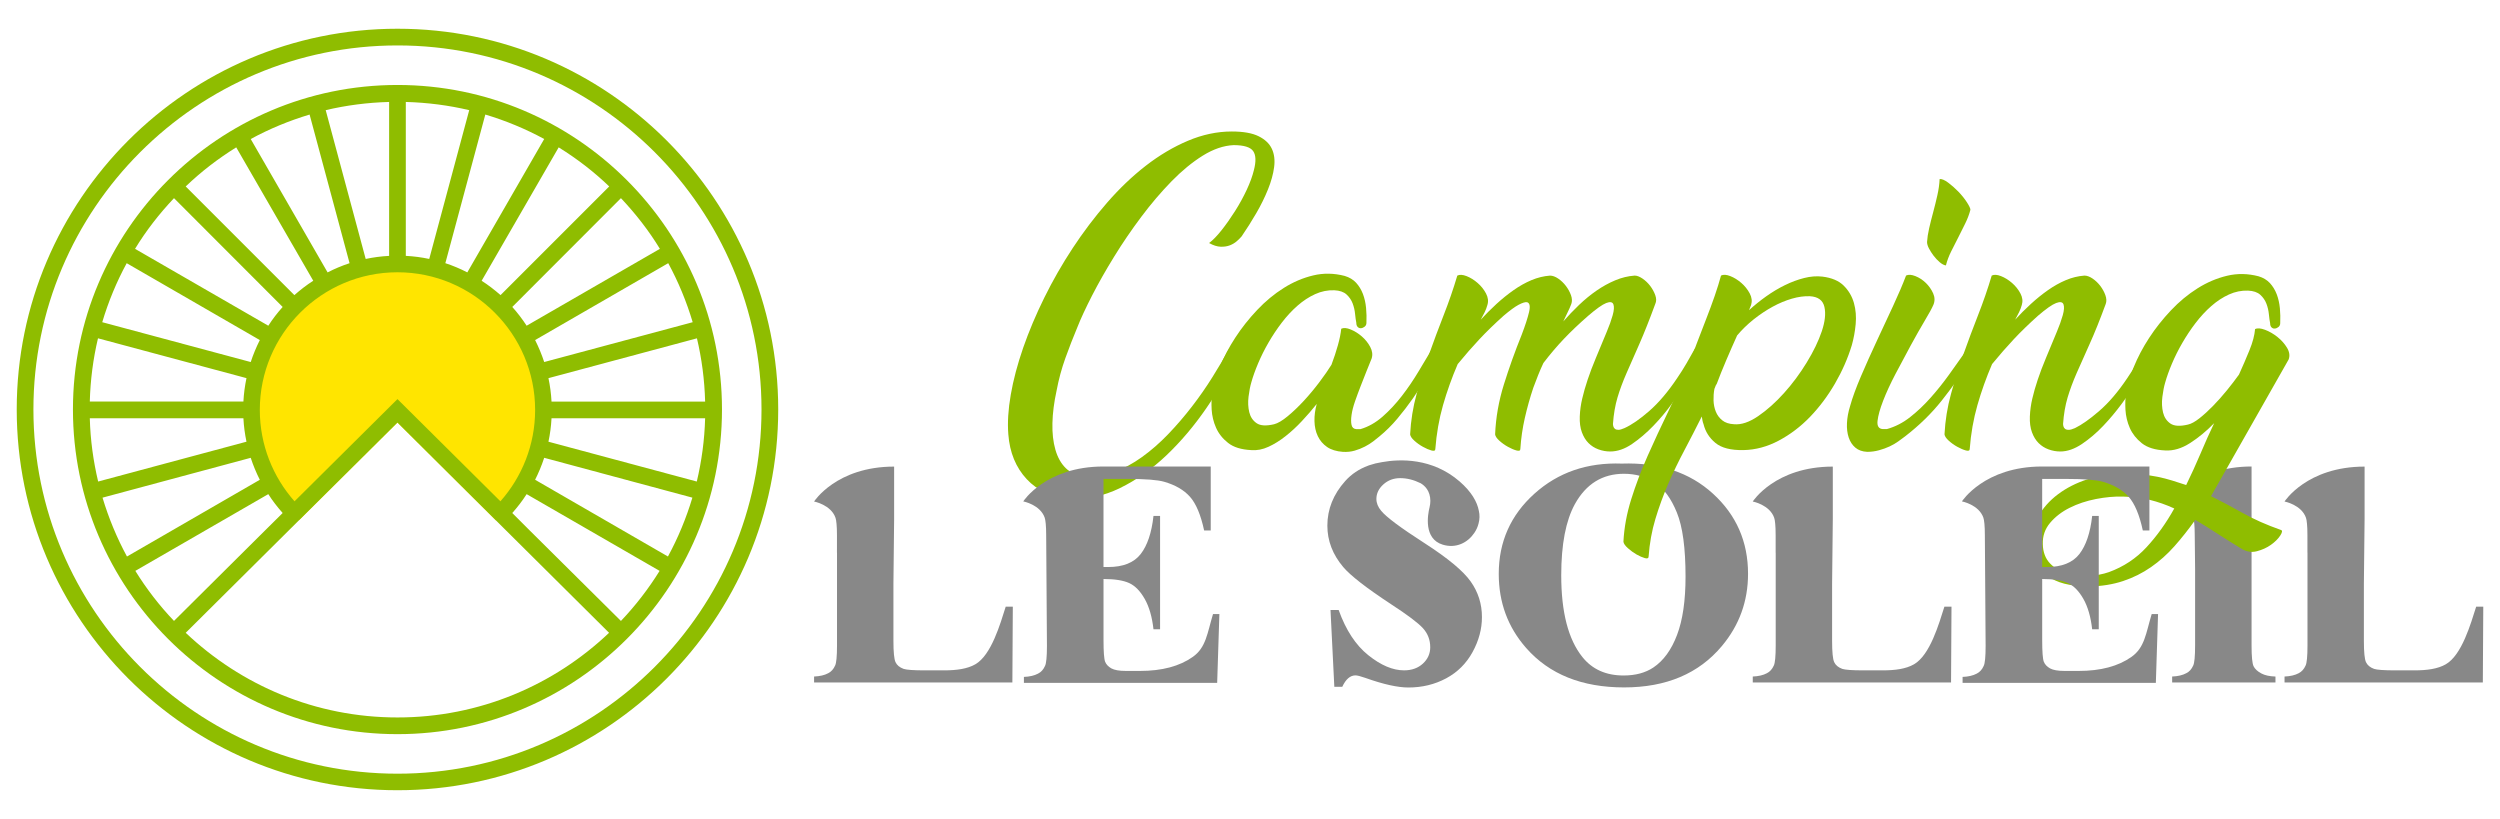 <?xml version="1.0" encoding="utf-8"?>
<!-- Generator: Adobe Illustrator 16.0.0, SVG Export Plug-In . SVG Version: 6.00 Build 0)  -->
<!DOCTYPE svg PUBLIC "-//W3C//DTD SVG 1.1//EN" "http://www.w3.org/Graphics/SVG/1.1/DTD/svg11.dtd">
<svg version="1.1" id="Calque_1" xmlns="http://www.w3.org/2000/svg" xmlns:xlink="http://www.w3.org/1999/xlink" x="0px" y="0px"
	 width="174px" height="57px" viewBox="0 0 174 57" enable-background="new 0 0 174 57" xml:space="preserve">
<g>
	<g>
		<path fill="#FFE500" d="M37.896,28.623c0,3.017-1.305,5.728-3.383,7.593l-6.85-6.808l-6.859,6.808
			c-2.069-1.875-3.374-4.587-3.374-7.593c0-5.646,4.586-10.233,10.233-10.233S37.896,22.976,37.896,28.623z"/>
		<g>
			<g>
				<path fill="#8FBD00" d="M27.664,2c-14.616,0-26.5,11.894-26.5,26.5c0,14.615,11.884,26.5,26.5,26.5s26.5-11.885,26.5-26.5
					C54.164,13.894,42.279,2,27.664,2z M27.664,53.849C13.69,53.849,2.326,42.474,2.326,28.5c0-13.963,11.364-25.338,25.338-25.338
					S53.001,14.537,53.001,28.5C53.001,42.474,41.637,53.849,27.664,53.849z"/>
			</g>
			<g>
				<path fill="#8FBD00" d="M27.664,5.914C15.208,5.914,5.077,16.045,5.077,28.5c0,12.455,10.131,22.597,22.586,22.597
					S50.25,40.955,50.25,28.5C50.25,16.045,40.119,5.914,27.664,5.914z M49.077,27.95H38.386c-0.03-0.561-0.102-1.101-0.214-1.631
					l10.335-2.772C48.843,24.963,49.037,26.441,49.077,27.95z M48.211,22.425l-10.335,2.772c-0.173-0.53-0.387-1.04-0.632-1.529
					l9.265-5.351C47.212,19.613,47.783,20.989,48.211,22.425z M18.083,28.531c0-5.28,4.301-9.581,9.581-9.581
					s9.581,4.301,9.581,9.581c0,2.436-0.917,4.668-2.416,6.36l-7.165-7.114l-7.165,7.114C19,33.199,18.083,30.967,18.083,28.531z
					 M45.928,17.319l-9.275,5.351c-0.295-0.459-0.631-0.897-0.999-1.306l7.563-7.572C44.236,14.873,45.154,16.045,45.928,17.319z
					 M42.401,12.977l-7.563,7.563c-0.418-0.367-0.856-0.703-1.315-0.999l5.361-9.285C40.149,11.041,41.332,11.948,42.401,12.977z
					 M37.876,9.675l-5.351,9.284c-0.489-0.254-0.999-0.469-1.529-0.642l2.782-10.345C35.206,8.401,36.582,8.971,37.876,9.675z
					 M28.244,7.096c1.509,0.042,2.987,0.234,4.414,0.571l-2.783,10.355c-0.53-0.112-1.07-0.184-1.631-0.214V7.096z M27.083,7.096
					v10.713c-0.561,0.03-1.101,0.102-1.631,0.214L22.669,7.667C24.096,7.33,25.574,7.137,27.083,7.096z M21.548,7.973l2.782,10.345
					c-0.53,0.173-1.04,0.388-1.529,0.642l-5.351-9.284C18.745,8.971,20.122,8.401,21.548,7.973z M16.442,10.256l5.361,9.285
					c-0.469,0.296-0.897,0.632-1.315,0.999l-7.563-7.563C13.996,11.948,15.178,11.041,16.442,10.256z M12.11,13.792l7.563,7.572
					c-0.367,0.409-0.703,0.846-0.999,1.306l-9.275-5.351C10.173,16.045,11.091,14.873,12.11,13.792z M8.818,18.318l9.265,5.351
					c-0.245,0.489-0.459,1-0.632,1.529L7.116,22.425C7.544,20.989,8.115,19.613,8.818,18.318z M6.82,23.546l10.335,2.772
					c-0.112,0.53-0.184,1.07-0.214,1.631H6.25C6.29,26.441,6.484,24.963,6.82,23.546z M6.25,29.112h10.691
					c0.03,0.561,0.102,1.1,0.214,1.63L6.831,33.515C6.494,32.099,6.29,30.62,6.25,29.112z M7.136,34.637l10.314-2.773
					c0.173,0.53,0.387,1.04,0.632,1.529l-9.245,5.341C8.135,37.439,7.564,36.063,7.136,34.637z M9.419,39.732l9.255-5.341
					c0.295,0.469,0.631,0.896,0.999,1.314l-1.203,1.192l-6.36,6.319C11.101,42.158,10.194,40.985,9.419,39.732z M27.664,49.935
					c-5.708,0-10.886-2.242-14.738-5.892l7.878-7.827l6.859-6.808l6.85,6.808l7.878,7.827
					C38.549,47.692,33.372,49.935,27.664,49.935z M43.217,43.218l-6.38-6.329l-1.182-1.183c0.367-0.418,0.703-0.846,0.999-1.314
					l9.255,5.341C45.133,40.985,44.226,42.158,43.217,43.218z M46.489,38.733l-9.245-5.341c0.245-0.489,0.459-0.999,0.632-1.529
					l10.314,2.773C47.763,36.063,47.192,37.439,46.489,38.733z M48.497,33.515l-10.325-2.772c0.112-0.53,0.184-1.069,0.214-1.63
					h10.691C49.037,30.62,48.833,32.099,48.497,33.515z"/>
			</g>
		</g>
	</g>
	<g>
		<g>
			<g>
				<path fill="#888888" d="M70.492,42.227L70.461,47.5H56.66v-0.414c0.398-0.016,0.727-0.092,0.981-0.229
					c0.209-0.104,0.37-0.281,0.482-0.533c0.088-0.176,0.133-0.643,0.133-1.395v-6.463h-0.004l0.001-1.215
					c0-0.654-0.046-1.053-0.101-1.209c-0.314-0.912-1.493-1.137-1.493-1.137s1.553-2.43,5.572-2.43v3.652l-0.049,4.504v3.986
					c0,0.768,0.049,1.258,0.145,1.467c0.097,0.211,0.285,0.369,0.566,0.471c0.202,0.066,0.686,0.102,1.458,0.102h1.361
					c0.867,0,1.611-0.102,2.17-0.422c1.123-0.646,1.738-2.828,2.115-4.01H70.492z"/>
				<path fill="#888888" d="M103.143,42.949c0,0.828-0.217,1.639-0.652,2.434c-0.436,0.797-1.049,1.406-1.84,1.83
					c-0.793,0.424-1.668,0.637-2.627,0.637c-0.748,0-1.746-0.223-2.994-0.668c-0.336-0.117-0.564-0.176-0.688-0.176
					c-0.367,0-0.674,0.266-0.92,0.795h-0.553l-0.266-5.344h0.568c0.502,1.4,1.189,2.449,2.066,3.148
					c0.875,0.701,1.703,1.051,2.484,1.051c0.535,0,0.973-0.156,1.313-0.469s0.51-0.693,0.51-1.139c0-0.508-0.166-0.947-0.502-1.32
					c-0.334-0.371-1.082-0.932-2.24-1.686c-1.707-1.123-2.811-1.982-3.313-2.576c-0.736-0.871-1.105-1.83-1.105-2.881
					c0-1.145,0.416-2.182,1.246-3.109c0.432-0.48,0.963-0.836,1.594-1.066c-0.002-0.002-0.002-0.002-0.002-0.002
					s0.031-0.012,0.09-0.031c0.273-0.094,0.563-0.164,0.873-0.213c1.25-0.225,3.498-0.307,5.408,1.348
					c0.824,0.717,1.221,1.42,1.336,2.047l0,0c0.066,0.283,0.057,0.582-0.02,0.871c-0.059,0.24-0.16,0.459-0.289,0.648
					c-0.004,0.006-0.008,0.01-0.01,0.016c-0.004,0.004-0.008,0.008-0.01,0.014c-0.447,0.654-1.252,1.084-2.184,0.801
					c-1.354-0.408-1.043-2.1-0.92-2.594c0.035-0.15,0.059-0.303,0.057-0.455c-0.006-0.713-0.402-1.066-0.676-1.227
					c-0.477-0.236-0.951-0.355-1.424-0.355c-0.459,0-0.848,0.146-1.172,0.438c-0.324,0.293-0.484,0.629-0.484,1.01
					c0,0.287,0.111,0.563,0.334,0.828c0.357,0.436,1.355,1.18,2.994,2.234c1.641,1.057,2.719,1.951,3.238,2.689
					C102.883,41.213,103.143,42.037,103.143,42.949z"/>
				<path fill="#888888" d="M112.881,32.266c2.602-0.088,4.717,0.609,6.342,2.094c1.627,1.484,2.441,3.344,2.441,5.574
					c0,1.904-0.607,3.582-1.82,5.029c-1.605,1.92-3.875,2.881-6.807,2.881c-2.939,0-5.213-0.916-6.82-2.748
					c-1.27-1.447-1.904-3.164-1.904-5.152c0-2.23,0.826-4.09,2.477-5.578S110.471,32.178,112.881,32.266z M113.025,32.975
					c-1.494,0-2.631,0.703-3.41,2.105c-0.635,1.152-0.953,2.807-0.953,4.963c0,2.564,0.49,4.459,1.471,5.684
					c0.684,0.857,1.639,1.287,2.867,1.287c0.828,0,1.52-0.186,2.072-0.555c0.707-0.473,1.258-1.229,1.65-2.266
					c0.395-1.037,0.592-2.393,0.592-4.061c0-1.986-0.201-3.475-0.604-4.459c-0.4-0.986-0.914-1.684-1.535-2.09
					C114.553,33.178,113.836,32.975,113.025,32.975z"/>
				<path fill="#888888" d="M135.824,42.227l-0.031,5.273h-13.801v-0.414c0.398-0.016,0.727-0.092,0.982-0.229
					c0.209-0.104,0.369-0.281,0.482-0.533c0.088-0.176,0.133-0.643,0.133-1.395v-6.463h-0.004v-1.215c0-0.654-0.045-1.053-0.1-1.209
					c-0.314-0.912-1.494-1.137-1.494-1.137s1.553-2.43,5.572-2.43v3.652l-0.049,4.504v3.986c0,0.768,0.049,1.258,0.145,1.467
					c0.098,0.211,0.285,0.369,0.566,0.471c0.201,0.066,0.688,0.102,1.459,0.102h1.361c0.867,0,1.611-0.102,2.168-0.422
					c1.125-0.646,1.738-2.828,2.117-4.01H135.824z"/>
				<path fill="#888888" d="M151.17,34.9c0,0,1.543-2.432,5.539-2.432v12.459c0,0.768,0.047,1.248,0.139,1.441
					c0.092,0.191,0.273,0.359,0.543,0.504c0.248,0.133,0.576,0.203,0.982,0.215V47.5h-7.191v-0.414
					c0.398-0.016,0.727-0.092,0.982-0.23c0.209-0.102,0.369-0.279,0.482-0.531c0.088-0.178,0.133-0.643,0.133-1.396v-5.352
					l-0.025-2.326c0-0.654-0.045-1.053-0.1-1.211C152.342,35.125,151.17,34.9,151.17,34.9z"/>
				<path fill="#888888" d="M172.836,42.227l-0.031,5.273h-13.801v-0.414c0.398-0.016,0.727-0.092,0.982-0.229
					c0.209-0.104,0.369-0.281,0.482-0.533c0.088-0.176,0.133-0.643,0.133-1.395v-6.463h-0.004v-1.215c0-0.654-0.045-1.053-0.1-1.209
					c-0.314-0.912-1.494-1.137-1.494-1.137s1.553-2.43,5.572-2.43v3.652l-0.049,4.504v3.986c0,0.768,0.049,1.258,0.145,1.467
					c0.098,0.211,0.285,0.369,0.566,0.471c0.201,0.066,0.688,0.102,1.459,0.102h1.361c0.867,0,1.611-0.102,2.168-0.422
					c1.125-0.646,1.738-2.828,2.117-4.01H172.836z"/>
			</g>
		</g>
		<g>
			<g>
				<path fill="#8FBD00" d="M86.098,24.705c-0.584,1.25-1.299,2.487-2.143,3.712c-0.844,1.226-1.768,2.318-2.773,3.275
					c-1.008,0.957-2.082,1.715-3.227,2.275c-1.143,0.559-2.309,0.807-3.492,0.742c-1.25-0.098-2.252-0.553-3.006-1.363
					c-0.754-0.813-1.182-1.85-1.277-3.115c-0.066-0.811-0.01-1.732,0.17-2.763c0.178-1.03,0.467-2.117,0.863-3.262
					c0.398-1.144,0.889-2.308,1.473-3.492s1.242-2.333,1.973-3.444s1.525-2.162,2.385-3.152c0.859-0.989,1.76-1.85,2.701-2.58
					s1.92-1.311,2.934-1.74s2.033-0.646,3.055-0.646c0.795,0,1.416,0.109,1.863,0.329c0.445,0.219,0.754,0.511,0.924,0.876
					s0.223,0.791,0.158,1.278c-0.064,0.486-0.207,1.002-0.426,1.545c-0.219,0.544-0.49,1.096-0.814,1.655
					c-0.326,0.56-0.666,1.1-1.023,1.619c-0.082,0.097-0.191,0.207-0.328,0.328c-0.139,0.122-0.301,0.22-0.486,0.292
					c-0.188,0.073-0.402,0.106-0.646,0.098c-0.242-0.008-0.51-0.093-0.803-0.256c0.26-0.194,0.549-0.49,0.865-0.888
					s0.627-0.84,0.936-1.327c0.309-0.486,0.58-0.981,0.816-1.484c0.234-0.503,0.4-0.958,0.498-1.363
					c0.162-0.616,0.146-1.063-0.049-1.339c-0.193-0.275-0.648-0.414-1.363-0.414c-0.697,0.033-1.41,0.276-2.141,0.731
					s-1.457,1.052-2.18,1.791c-0.721,0.739-1.424,1.563-2.105,2.473c-0.682,0.91-1.311,1.832-1.885,2.766
					c-0.578,0.935-1.088,1.836-1.535,2.705c-0.445,0.869-0.791,1.612-1.033,2.229c-0.293,0.698-0.568,1.409-0.828,2.132
					c-0.26,0.724-0.463,1.475-0.609,2.254c-0.178,0.813-0.275,1.568-0.291,2.266c-0.018,0.699,0.053,1.316,0.207,1.852
					c0.154,0.537,0.396,0.967,0.73,1.291c0.332,0.324,0.766,0.504,1.301,0.537c0.699,0.063,1.381-0.027,2.045-0.27
					c0.666-0.242,1.314-0.59,1.947-1.045s1.242-0.986,1.826-1.594c0.584-0.609,1.135-1.25,1.654-1.923s0.994-1.354,1.424-2.045
					c0.432-0.689,0.816-1.343,1.156-1.959c0.049-0.081,0.123-0.126,0.221-0.134c0.096-0.009,0.182,0.012,0.254,0.061
					c0.074,0.049,0.123,0.113,0.146,0.194C86.184,24.495,86.162,24.591,86.098,24.705z"/>
				<path fill="#8FBD00" d="M95.104,22.465c0,0.114-0.041,0.203-0.121,0.268c-0.082,0.065-0.166,0.102-0.256,0.11
					c-0.09,0.008-0.166-0.021-0.23-0.086c-0.066-0.064-0.098-0.162-0.098-0.292c-0.033-0.162-0.061-0.369-0.086-0.62
					c-0.023-0.252-0.082-0.495-0.17-0.73c-0.09-0.235-0.23-0.442-0.426-0.621c-0.195-0.178-0.479-0.275-0.852-0.292
					c-0.455-0.016-0.898,0.073-1.328,0.268c-0.43,0.195-0.84,0.463-1.229,0.804s-0.754,0.734-1.096,1.181
					c-0.34,0.446-0.648,0.909-0.924,1.387c-0.277,0.479-0.516,0.958-0.719,1.437s-0.361,0.921-0.475,1.326
					c-0.082,0.276-0.146,0.609-0.195,0.998c-0.049,0.39-0.031,0.751,0.049,1.084c0.082,0.333,0.252,0.588,0.512,0.766
					c0.26,0.18,0.664,0.203,1.217,0.074c0.26-0.066,0.576-0.252,0.949-0.561c0.373-0.308,0.75-0.669,1.133-1.083
					c0.381-0.414,0.742-0.848,1.082-1.302c0.342-0.454,0.617-0.853,0.828-1.193c0.178-0.471,0.328-0.925,0.449-1.363
					c0.123-0.438,0.199-0.818,0.232-1.144c0.162-0.081,0.381-0.064,0.656,0.049c0.277,0.113,0.537,0.276,0.779,0.486
					c0.244,0.211,0.438,0.455,0.584,0.73c0.146,0.276,0.18,0.544,0.098,0.804c-0.098,0.243-0.215,0.535-0.354,0.876
					c-0.137,0.341-0.275,0.689-0.412,1.047c-0.139,0.356-0.27,0.71-0.391,1.059s-0.203,0.665-0.242,0.949
					c-0.041,0.285-0.041,0.515,0,0.693c0.039,0.18,0.148,0.277,0.328,0.293h0.291c0.553-0.162,1.068-0.455,1.547-0.876
					c0.479-0.422,0.924-0.9,1.338-1.436c0.414-0.536,0.795-1.096,1.145-1.68c0.348-0.584,0.67-1.12,0.961-1.606
					c0.049-0.081,0.121-0.126,0.219-0.134c0.098-0.009,0.184,0.012,0.256,0.061c0.074,0.049,0.125,0.113,0.158,0.194
					c0.033,0.082,0.016,0.179-0.049,0.292c-0.324,0.504-0.641,1.015-0.949,1.534s-0.633,1.022-0.973,1.509
					c-0.342,0.487-0.703,0.958-1.084,1.412c-0.381,0.455-0.799,0.869-1.254,1.242c-0.113,0.098-0.256,0.211-0.426,0.34
					c-0.17,0.131-0.365,0.252-0.584,0.365s-0.455,0.207-0.705,0.279c-0.252,0.074-0.523,0.102-0.816,0.086
					c-0.455-0.033-0.824-0.146-1.107-0.34c-0.283-0.195-0.498-0.447-0.645-0.756c-0.146-0.307-0.223-0.656-0.232-1.047
					c-0.008-0.389,0.045-0.787,0.158-1.192c-0.324,0.405-0.668,0.803-1.033,1.192c-0.365,0.391-0.742,0.74-1.133,1.047
					c-0.389,0.309-0.787,0.557-1.191,0.742c-0.406,0.188-0.805,0.264-1.193,0.232c-0.697-0.033-1.238-0.199-1.619-0.5
					c-0.381-0.299-0.66-0.652-0.84-1.059c-0.178-0.404-0.279-0.828-0.305-1.265c-0.023-0.438-0.012-0.804,0.037-1.096
					c0.082-0.567,0.26-1.192,0.535-1.874c0.277-0.682,0.633-1.359,1.072-2.032c0.438-0.674,0.945-1.314,1.521-1.924
					c0.574-0.608,1.191-1.119,1.85-1.533c0.656-0.414,1.342-0.706,2.057-0.876c0.713-0.171,1.443-0.158,2.189,0.036
					c0.326,0.098,0.59,0.256,0.793,0.475c0.201,0.22,0.359,0.479,0.475,0.779c0.113,0.301,0.186,0.625,0.219,0.974
					C95.111,21.78,95.119,22.125,95.104,22.465z"/>
				<path fill="#8FBD00" d="M116.342,28.125c-0.383,0.527-0.809,1.036-1.279,1.522s-0.961,0.904-1.473,1.254
					c-0.51,0.348-1.018,0.523-1.52,0.523c-0.277,0-0.549-0.049-0.816-0.146s-0.498-0.244-0.693-0.439
					c-0.195-0.193-0.35-0.445-0.463-0.754s-0.162-0.674-0.146-1.095c0.016-0.422,0.074-0.84,0.172-1.253
					c0.096-0.414,0.223-0.853,0.377-1.314c0.154-0.463,0.344-0.966,0.572-1.51c0.227-0.543,0.479-1.147,0.754-1.813
					c0.178-0.422,0.316-0.807,0.414-1.156c0.098-0.349,0.113-0.604,0.049-0.767c-0.066-0.162-0.232-0.19-0.5-0.085
					s-0.686,0.401-1.254,0.889c-0.633,0.552-1.191,1.083-1.678,1.594c-0.488,0.512-0.967,1.075-1.438,1.692
					c-0.129,0.275-0.252,0.556-0.365,0.84c-0.113,0.283-0.227,0.58-0.34,0.888c-0.229,0.682-0.422,1.376-0.584,2.082
					c-0.162,0.705-0.268,1.432-0.316,2.178c0,0.115-0.09,0.146-0.268,0.098c-0.18-0.049-0.379-0.133-0.598-0.256
					c-0.219-0.121-0.418-0.264-0.596-0.426c-0.18-0.162-0.275-0.307-0.293-0.438c0.049-1.168,0.252-2.325,0.609-3.468
					c0.357-1.145,0.77-2.301,1.242-3.469c0.242-0.633,0.412-1.156,0.51-1.57s0.049-0.646-0.146-0.693
					c-0.129-0.017-0.324,0.045-0.584,0.183s-0.607,0.394-1.047,0.767c-0.633,0.568-1.191,1.111-1.678,1.631
					c-0.488,0.52-0.99,1.095-1.51,1.728c-0.406,0.941-0.746,1.896-1.023,2.86c-0.275,0.966-0.453,1.984-0.535,3.054
					c0,0.115-0.088,0.146-0.268,0.098c-0.178-0.049-0.377-0.133-0.596-0.256c-0.219-0.121-0.418-0.264-0.596-0.426
					c-0.18-0.162-0.277-0.307-0.293-0.438c0.049-0.957,0.199-1.895,0.451-2.812c0.25-0.916,0.539-1.833,0.863-2.75
					s0.666-1.829,1.021-2.738c0.357-0.909,0.674-1.826,0.949-2.751c0.162-0.081,0.379-0.068,0.646,0.037s0.523,0.264,0.766,0.475
					c0.244,0.211,0.439,0.454,0.584,0.73c0.146,0.275,0.18,0.543,0.098,0.803c-0.049,0.179-0.113,0.35-0.193,0.511
					c-0.082,0.163-0.172,0.333-0.27,0.512c0.342-0.373,0.707-0.738,1.096-1.096c0.391-0.356,0.787-0.677,1.193-0.961
					c0.404-0.284,0.818-0.516,1.24-0.694c0.422-0.178,0.854-0.283,1.291-0.316c0.178,0,0.369,0.069,0.572,0.207
					c0.203,0.139,0.381,0.309,0.535,0.512s0.271,0.418,0.354,0.645c0.08,0.228,0.088,0.431,0.023,0.608
					c-0.08,0.211-0.17,0.414-0.268,0.608c-0.098,0.195-0.195,0.398-0.291,0.609c0.34-0.39,0.705-0.771,1.094-1.145
					c0.391-0.373,0.795-0.706,1.219-0.998c0.42-0.292,0.855-0.531,1.301-0.718c0.447-0.187,0.896-0.296,1.352-0.329
					c0.162,0,0.344,0.069,0.547,0.207c0.203,0.139,0.381,0.309,0.537,0.512c0.152,0.203,0.271,0.418,0.352,0.645
					c0.082,0.228,0.082,0.431,0,0.608c-0.406,1.104-0.775,2.033-1.107,2.787c-0.332,0.755-0.629,1.429-0.889,2.021
					c-0.26,0.593-0.471,1.16-0.633,1.704s-0.268,1.156-0.316,1.837c0,0.049,0.008,0.105,0.025,0.17
					c0.016,0.066,0.053,0.123,0.109,0.172c0.057,0.047,0.137,0.072,0.242,0.072s0.248-0.041,0.428-0.121
					c0.502-0.229,1.078-0.625,1.727-1.194c0.65-0.567,1.291-1.322,1.924-2.264c0.244-0.356,0.467-0.709,0.67-1.059
					c0.201-0.349,0.393-0.686,0.572-1.01c0.064-0.081,0.141-0.126,0.23-0.134c0.088-0.009,0.17,0.012,0.244,0.061
					c0.072,0.049,0.125,0.113,0.158,0.194c0.031,0.082,0.016,0.179-0.049,0.292l-1.291,2.118
					C117.027,27.156,116.723,27.598,116.342,28.125z"/>
				<path fill="#8FBD00" d="M121.732,21.589c0.373-0.341,0.77-0.661,1.193-0.962c0.422-0.3,0.855-0.56,1.301-0.778
					c0.447-0.22,0.893-0.386,1.34-0.499c0.445-0.113,0.871-0.146,1.277-0.098c0.648,0.081,1.145,0.292,1.484,0.633
					c0.342,0.341,0.576,0.742,0.707,1.205c0.129,0.463,0.17,0.953,0.121,1.473s-0.139,1.006-0.268,1.46
					c-0.275,0.909-0.666,1.798-1.168,2.666c-0.504,0.868-1.084,1.643-1.74,2.325c-0.658,0.682-1.385,1.232-2.18,1.654
					s-1.615,0.643-2.459,0.658c-0.875,0.016-1.525-0.15-1.947-0.5c-0.422-0.348-0.697-0.781-0.826-1.301
					c-0.033-0.082-0.057-0.168-0.074-0.256c-0.016-0.09-0.031-0.184-0.049-0.281c-0.389,0.779-0.791,1.558-1.203,2.337
					c-0.414,0.779-0.791,1.561-1.133,2.348c-0.34,0.787-0.637,1.598-0.889,2.434s-0.41,1.709-0.475,2.617
					c0,0.131-0.086,0.17-0.26,0.121c-0.172-0.049-0.365-0.133-0.58-0.254c-0.213-0.123-0.414-0.27-0.604-0.439
					s-0.293-0.32-0.309-0.449c0.049-0.975,0.23-1.961,0.543-2.959c0.313-0.996,0.693-2.004,1.143-3.018
					c0.451-1.014,0.922-2.031,1.418-3.054c0.494-1.022,0.953-2.053,1.375-3.091v0.024c0.195-0.552,0.402-1.116,0.621-1.692
					c0.219-0.575,0.438-1.144,0.656-1.703c0.219-0.561,0.418-1.1,0.598-1.619c0.178-0.52,0.324-0.989,0.438-1.412
					c0.162-0.081,0.377-0.068,0.645,0.037s0.523,0.264,0.768,0.475c0.242,0.211,0.438,0.454,0.584,0.73
					c0.146,0.275,0.178,0.543,0.098,0.803L121.732,21.589z M119.469,26.701l-0.146,0.365c-0.049,0.26-0.068,0.527-0.061,0.804
					c0.008,0.275,0.061,0.535,0.158,0.778s0.248,0.446,0.451,0.608c0.201,0.164,0.475,0.252,0.814,0.27
					c0.502,0.047,1.063-0.139,1.68-0.561c0.617-0.422,1.217-0.957,1.801-1.606c0.584-0.648,1.111-1.358,1.582-2.13
					c0.471-0.771,0.82-1.492,1.047-2.166c0.227-0.673,0.289-1.241,0.184-1.704c-0.107-0.462-0.443-0.71-1.012-0.742
					c-0.389-0.016-0.807,0.041-1.252,0.17c-0.447,0.131-0.893,0.316-1.34,0.561c-0.445,0.243-0.885,0.535-1.314,0.876
					s-0.814,0.714-1.156,1.12c-0.242,0.535-0.494,1.107-0.754,1.716s-0.496,1.196-0.707,1.765L119.469,26.701z"/>
				<path fill="#8FBD00" d="M132.662,19.179c0.162-0.081,0.377-0.068,0.645,0.037s0.512,0.264,0.73,0.475s0.389,0.454,0.512,0.73
					c0.121,0.275,0.125,0.543,0.012,0.803c-0.098,0.228-0.297,0.593-0.598,1.096c-0.299,0.503-0.623,1.075-0.973,1.716
					c-0.35,0.642-0.701,1.302-1.059,1.983s-0.645,1.307-0.865,1.875c-0.219,0.567-0.348,1.034-0.389,1.399
					c-0.041,0.365,0.086,0.557,0.377,0.572h0.268c0.584-0.162,1.129-0.441,1.631-0.84c0.504-0.397,0.979-0.848,1.424-1.351
					c0.447-0.503,0.869-1.03,1.266-1.582c0.398-0.552,0.768-1.071,1.107-1.558c0.066-0.081,0.146-0.126,0.244-0.134
					s0.178,0.008,0.244,0.049c0.064,0.04,0.105,0.105,0.121,0.194c0.016,0.09-0.023,0.191-0.121,0.305
					c-0.682,1.055-1.381,2.032-2.094,2.933c-0.715,0.9-1.566,1.732-2.557,2.496c-0.129,0.098-0.283,0.211-0.461,0.34
					c-0.18,0.131-0.383,0.248-0.609,0.354s-0.475,0.195-0.742,0.268s-0.539,0.109-0.816,0.109c-0.34-0.016-0.615-0.113-0.826-0.293
					c-0.211-0.178-0.365-0.412-0.463-0.705c-0.098-0.291-0.139-0.625-0.121-0.998c0.016-0.373,0.088-0.77,0.219-1.193
					c0.162-0.584,0.414-1.273,0.754-2.068c0.342-0.795,0.705-1.61,1.096-2.446c0.389-0.836,0.77-1.655,1.145-2.459
					C132.135,20.482,132.434,19.78,132.662,19.179z M134.998,12.461c0.146-0.016,0.342,0.065,0.584,0.243
					c0.244,0.179,0.482,0.39,0.719,0.633c0.234,0.244,0.434,0.491,0.596,0.743c0.162,0.251,0.244,0.426,0.244,0.522
					c-0.082,0.309-0.199,0.621-0.354,0.938s-0.316,0.642-0.486,0.974c-0.17,0.333-0.338,0.661-0.5,0.985
					c-0.162,0.325-0.283,0.649-0.365,0.975c-0.129-0.017-0.271-0.09-0.426-0.22s-0.295-0.279-0.426-0.45
					c-0.129-0.17-0.238-0.341-0.328-0.511c-0.09-0.171-0.133-0.32-0.133-0.45c0.016-0.276,0.064-0.593,0.145-0.95
					c0.082-0.356,0.174-0.729,0.281-1.119c0.105-0.39,0.201-0.783,0.291-1.181S134.982,12.819,134.998,12.461z"/>
				<path fill="#8FBD00" d="M147.656,28.125c-0.391,0.527-0.816,1.036-1.279,1.522s-0.953,0.904-1.473,1.254
					c-0.52,0.348-1.021,0.523-1.508,0.523c-0.277,0-0.549-0.049-0.816-0.146s-0.498-0.244-0.693-0.439
					c-0.195-0.193-0.35-0.445-0.463-0.754s-0.162-0.674-0.146-1.095c0.018-0.422,0.074-0.84,0.172-1.253
					c0.096-0.414,0.223-0.853,0.377-1.314c0.154-0.463,0.344-0.966,0.572-1.51c0.227-0.543,0.479-1.147,0.754-1.813
					c0.178-0.422,0.316-0.807,0.414-1.156c0.098-0.349,0.113-0.604,0.049-0.767c-0.066-0.162-0.236-0.19-0.512-0.085
					s-0.697,0.401-1.266,0.889c-0.633,0.568-1.193,1.111-1.68,1.631s-0.99,1.095-1.51,1.728c-0.404,0.941-0.746,1.896-1.021,2.86
					c-0.275,0.966-0.455,1.984-0.535,3.054c0,0.115-0.09,0.146-0.268,0.098c-0.18-0.049-0.377-0.133-0.598-0.256
					c-0.219-0.121-0.418-0.264-0.596-0.426s-0.275-0.307-0.293-0.438c0.049-0.957,0.199-1.895,0.451-2.812
					c0.252-0.916,0.539-1.833,0.863-2.75c0.326-0.917,0.666-1.829,1.023-2.738s0.674-1.826,0.949-2.751
					c0.162-0.081,0.377-0.068,0.645,0.037s0.523,0.264,0.768,0.475c0.242,0.211,0.438,0.454,0.584,0.73
					c0.146,0.275,0.178,0.543,0.098,0.803c-0.049,0.179-0.115,0.35-0.195,0.511c-0.082,0.163-0.17,0.333-0.268,0.512
					c0.34-0.373,0.705-0.738,1.096-1.096c0.389-0.356,0.787-0.677,1.191-0.961c0.406-0.284,0.82-0.516,1.242-0.694
					c0.422-0.178,0.852-0.283,1.291-0.316c0.178,0,0.367,0.069,0.57,0.207c0.203,0.139,0.381,0.309,0.537,0.512
					c0.152,0.203,0.271,0.418,0.352,0.645c0.082,0.228,0.09,0.431,0.025,0.608c-0.406,1.104-0.779,2.033-1.121,2.787
					c-0.34,0.755-0.641,1.429-0.9,2.021c-0.26,0.593-0.471,1.16-0.633,1.704s-0.268,1.156-0.316,1.837
					c0,0.049,0.008,0.105,0.025,0.17c0.016,0.066,0.053,0.123,0.109,0.172c0.057,0.047,0.141,0.072,0.256,0.072
					c0.113,0,0.258-0.041,0.438-0.121c0.471-0.229,1.035-0.625,1.691-1.194c0.658-0.567,1.303-1.322,1.936-2.264
					c0.244-0.356,0.467-0.709,0.67-1.059c0.201-0.349,0.4-0.686,0.596-1.01c0.049-0.081,0.117-0.126,0.207-0.134
					c0.088-0.009,0.17,0.012,0.244,0.061c0.072,0.049,0.121,0.113,0.145,0.194c0.025,0.082,0.004,0.179-0.061,0.292l-1.266,2.118
					C148.354,27.156,148.045,27.598,147.656,28.125z"/>
				<path fill="#8FBD00" d="M153.887,34.533c0.746,0.371,1.492,0.768,2.238,1.189c0.746,0.42,1.623,0.809,2.629,1.164
					c0.113,0.033,0.098,0.162-0.049,0.389s-0.361,0.439-0.645,0.643c-0.285,0.203-0.613,0.352-0.986,0.449s-0.738,0.033-1.096-0.193
					c-0.615-0.373-1.184-0.729-1.703-1.068s-1.014-0.646-1.484-0.922c-0.471,0.664-0.953,1.273-1.449,1.832
					c-0.494,0.559-1.039,1.043-1.631,1.455s-1.24,0.736-1.947,0.971c-0.705,0.234-1.488,0.361-2.348,0.377
					c-0.471,0-0.938-0.041-1.4-0.121c-0.463-0.082-0.885-0.23-1.266-0.449s-0.697-0.514-0.949-0.887
					c-0.252-0.371-0.393-0.84-0.426-1.406c-0.033-0.713,0.121-1.371,0.463-1.979c0.34-0.605,0.807-1.133,1.398-1.576
					c0.594-0.445,1.277-0.793,2.057-1.043c0.779-0.252,1.582-0.377,2.41-0.377c0.504,0,0.953,0.016,1.352,0.049
					c0.396,0.031,0.77,0.084,1.119,0.156c0.35,0.074,0.682,0.158,0.998,0.256s0.645,0.203,0.986,0.316
					c0.355-0.73,0.689-1.459,0.998-2.189c0.307-0.73,0.623-1.436,0.949-2.117c-0.535,0.553-1.096,1.014-1.68,1.387
					c-0.584,0.375-1.16,0.545-1.729,0.512c-0.697-0.031-1.238-0.197-1.619-0.498s-0.66-0.654-0.84-1.059
					c-0.178-0.406-0.279-0.829-0.305-1.266c-0.023-0.438-0.012-0.804,0.037-1.096c0.082-0.568,0.26-1.192,0.535-1.874
					c0.277-0.682,0.633-1.359,1.072-2.033c0.438-0.673,0.945-1.313,1.521-1.923c0.574-0.608,1.191-1.119,1.85-1.533
					c0.656-0.414,1.342-0.706,2.057-0.876c0.713-0.171,1.443-0.158,2.189,0.036c0.326,0.098,0.59,0.256,0.793,0.475
					c0.201,0.22,0.359,0.479,0.475,0.779c0.113,0.3,0.186,0.625,0.219,0.974c0.031,0.349,0.039,0.693,0.023,1.034
					c0,0.114-0.041,0.203-0.121,0.268c-0.082,0.065-0.166,0.102-0.256,0.109c-0.09,0.009-0.166-0.02-0.23-0.085
					C158.031,22.717,158,22.62,158,22.49c-0.033-0.162-0.061-0.369-0.086-0.62c-0.023-0.252-0.082-0.495-0.17-0.73
					c-0.09-0.235-0.23-0.442-0.426-0.621c-0.195-0.178-0.479-0.275-0.852-0.292c-0.455-0.016-0.898,0.073-1.328,0.268
					c-0.43,0.195-0.84,0.463-1.229,0.804s-0.754,0.734-1.096,1.181c-0.34,0.446-0.648,0.908-0.924,1.387
					c-0.277,0.479-0.516,0.958-0.719,1.437s-0.361,0.921-0.475,1.326c-0.082,0.276-0.146,0.609-0.195,0.998
					c-0.049,0.39-0.031,0.751,0.049,1.084c0.082,0.332,0.252,0.587,0.512,0.767c0.26,0.178,0.664,0.203,1.217,0.072
					c0.227-0.049,0.494-0.195,0.803-0.438c0.309-0.244,0.625-0.532,0.949-0.865c0.324-0.332,0.646-0.693,0.963-1.083
					s0.596-0.755,0.84-1.096c0.258-0.567,0.502-1.132,0.729-1.691c0.229-0.56,0.357-1.051,0.391-1.473
					c0.162-0.081,0.393-0.064,0.693,0.049s0.588,0.279,0.863,0.499c0.277,0.219,0.5,0.471,0.67,0.754
					c0.17,0.284,0.207,0.557,0.109,0.815L153.887,34.533z M146.779,39.82c1.021-0.373,1.893-0.949,2.615-1.729
					s1.367-1.68,1.936-2.701c-0.568-0.26-1.137-0.459-1.703-0.598c-0.568-0.137-1.193-0.215-1.875-0.23
					c-0.584-0.016-1.209,0.041-1.875,0.17c-0.664,0.131-1.273,0.332-1.824,0.609c-0.553,0.275-1.006,0.625-1.363,1.047
					s-0.527,0.916-0.512,1.484s0.188,1.018,0.512,1.352c0.324,0.332,0.717,0.566,1.18,0.705c0.463,0.137,0.959,0.191,1.484,0.158
					C145.883,40.055,146.357,39.967,146.779,39.82z"/>
			</g>
		</g>
		<path fill="#888888" d="M150.201,42.74l-0.154,4.787h-13.451v-0.414c0.402-0.016,0.73-0.092,0.986-0.23
			c0.209-0.104,0.371-0.281,0.482-0.533c0.09-0.176,0.135-0.643,0.135-1.398l-0.053-7.709c0-0.652-0.047-1.051-0.102-1.209
			c-0.314-0.912-1.494-1.137-1.494-1.137s1.555-2.428,5.576-2.428h7.473v4.453h-0.459c-0.234-1.09-0.563-1.869-0.984-2.344
			s-1.021-0.822-1.793-1.045c-0.451-0.133-1.297-0.199-2.537-0.199h-1.691v6.131h0.326c1.039,0,1.793-0.301,2.26-0.9
			s0.764-1.484,0.893-2.654h0.459v7.887h-0.459c-0.096-0.859-0.299-1.563-0.609-2.111c-0.311-0.547-0.67-0.916-1.08-1.105
			c-0.412-0.188-1.008-0.283-1.789-0.283v4.244c0,0.828,0.039,1.336,0.115,1.521c0.076,0.184,0.219,0.336,0.43,0.455
			c0.209,0.117,0.547,0.178,1.014,0.178h0.979c1.529,0,2.756-0.326,3.678-0.979c0.922-0.65,1.002-1.643,1.404-2.977H150.201z"/>
		<path fill="#888888" d="M84.869,42.74l-0.154,4.787H71.264v-0.414c0.402-0.016,0.73-0.092,0.986-0.23
			c0.209-0.104,0.371-0.281,0.482-0.533c0.09-0.176,0.135-0.643,0.135-1.398l-0.053-7.709c0-0.652-0.047-1.051-0.102-1.209
			c-0.314-0.912-1.494-1.137-1.494-1.137s1.555-2.428,5.576-2.428h7.473v4.453h-0.459c-0.234-1.09-0.563-1.869-0.984-2.344
			s-1.021-0.822-1.793-1.045c-0.451-0.133-1.297-0.199-2.537-0.199h-1.691v6.131h0.326c1.039,0,1.793-0.301,2.26-0.9
			s0.764-1.484,0.893-2.654h0.459v7.887h-0.459c-0.096-0.859-0.299-1.563-0.609-2.111c-0.311-0.547-0.67-0.916-1.08-1.105
			c-0.412-0.188-1.008-0.283-1.789-0.283v4.244c0,0.828,0.039,1.336,0.115,1.521c0.076,0.184,0.219,0.336,0.43,0.455
			c0.209,0.117,0.547,0.178,1.014,0.178h0.979c1.529,0,2.756-0.326,3.678-0.979c0.922-0.65,1.002-1.643,1.404-2.977H84.869z"/>
	</g>
</g>
</svg>
